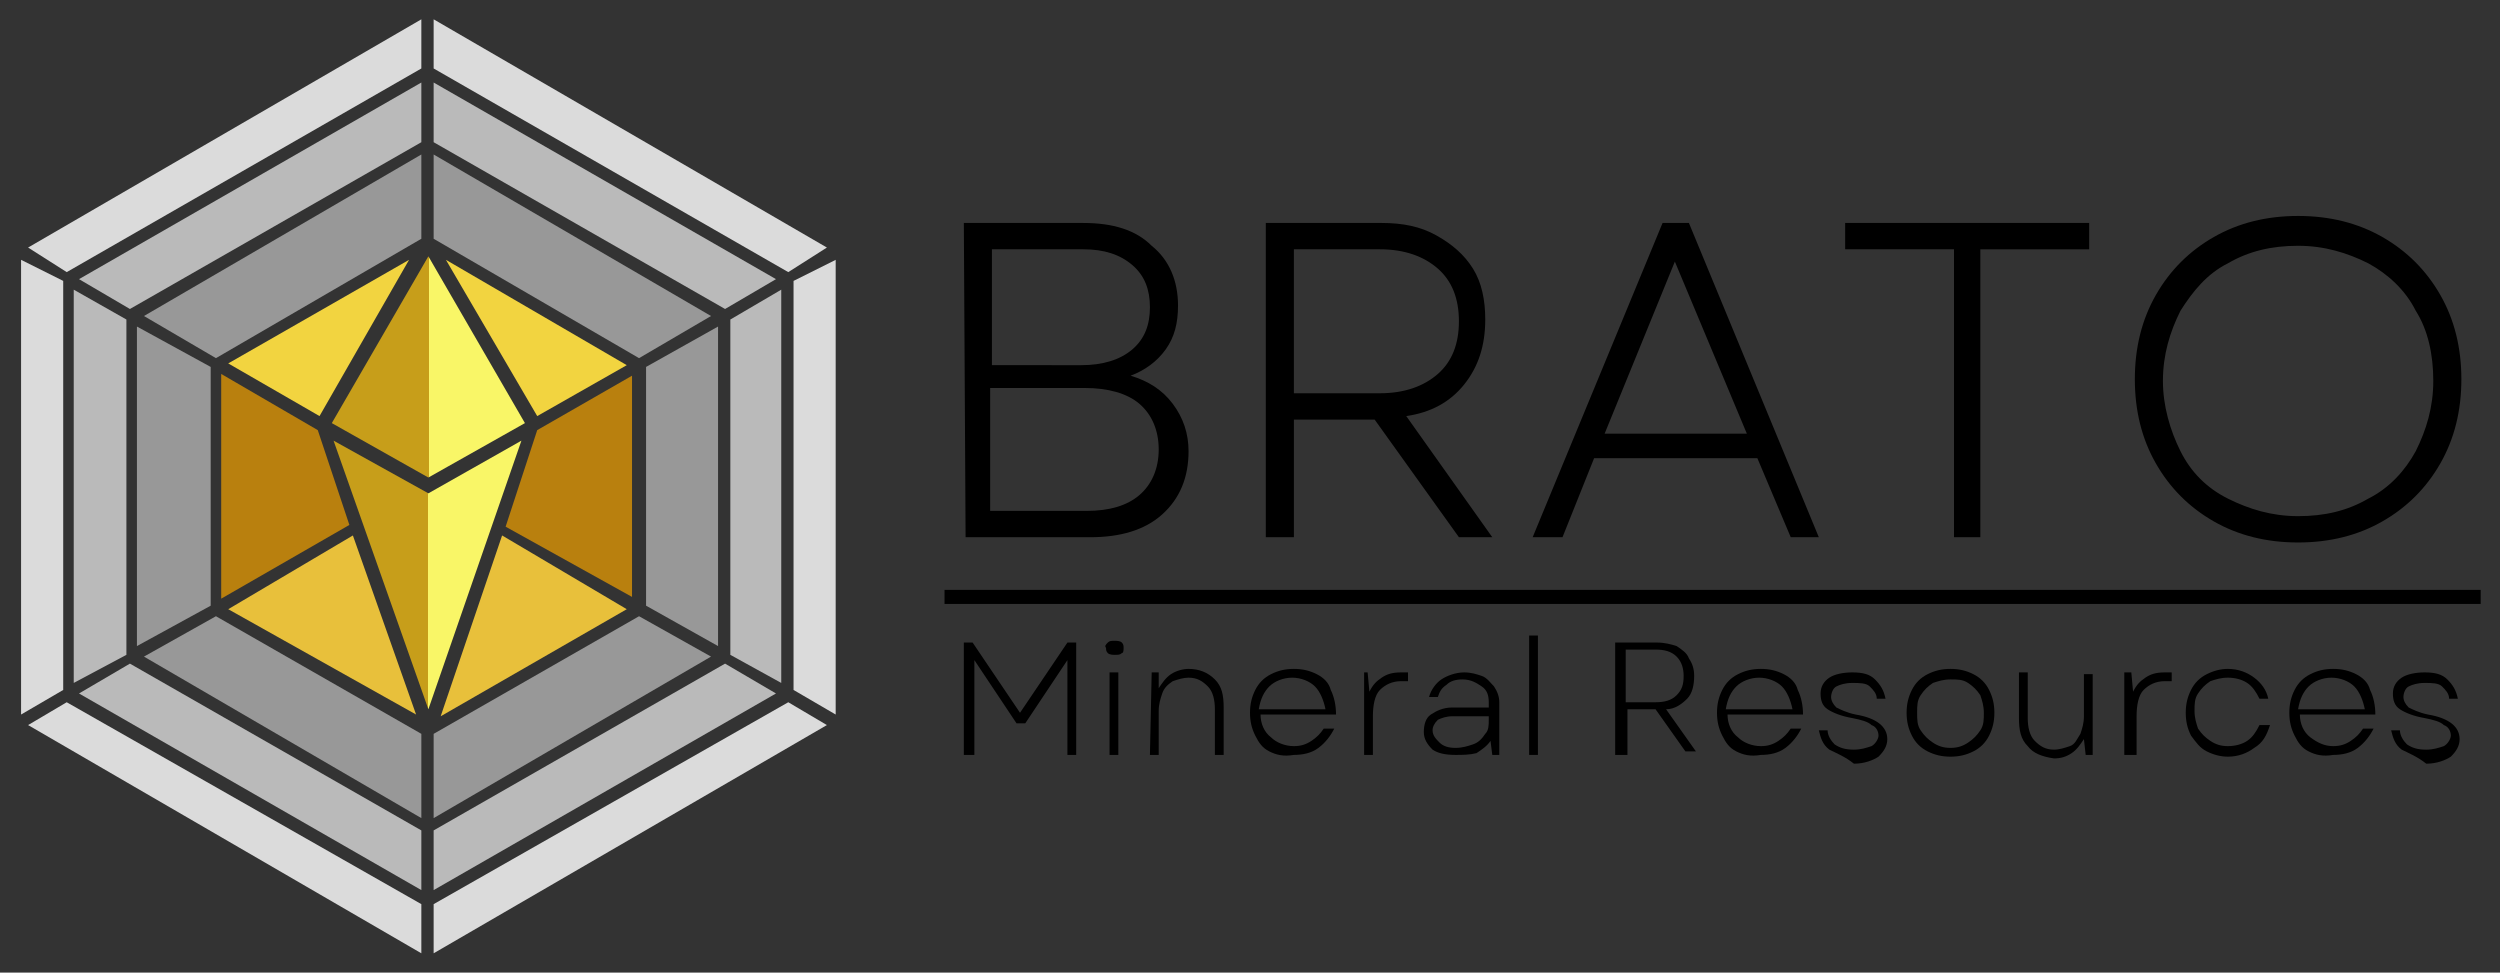 <?xml version="1.0" encoding="utf-8"?>
<!-- Generator: Adobe Illustrator 28.0.0, SVG Export Plug-In . SVG Version: 6.00 Build 0)  -->
<svg version="1.1" id="Capa_1" xmlns="http://www.w3.org/2000/svg" xmlns:xlink="http://www.w3.org/1999/xlink" x="0px" y="0px"
	 viewBox="0 0 142.4 55.4" style="enable-background:new 0 0 142.4 55.4;" xml:space="preserve">
<rect x="0" y="0" width="142.4" height="55.4" fill="#333333" stroke="none"/>
<style type="text/css">
	.st0{display:none;}
	.st1{fill:#DBDBDB;}
	.st2{fill:#BABABA;}
	.st3{fill:#989898;}
	.st4{fill:#B9800E;}
	.st5{fill:#E8C03B;}
	.st6{fill:#F2D440;}
	.st7{fill:url(#SVGID_1_);}
	.st8{fill:url(#SVGID_00000008107645704989106600000012266772804570671246_);}
</style>
<rect class="st0" width="142.4" height="55.4"/>
<g>
	<g>
		<g>
			<polygon class="st1" points="47.1,14.1 24.7,1.1 24.7,3.9 44.9,15.5 			"/>
			<polygon class="st1" points="47.1,41.3 24.7,54.3 24.7,51.5 44.9,40 			"/>
		</g>
		<g>
			<polygon class="st1" points="1.6,41.3 24,54.3 24,51.5 3.8,40 			"/>
			<polygon class="st1" points="1.6,14.1 24,1.1 24,3.9 3.8,15.5 			"/>
		</g>
		<g>
			<g>
				<polygon class="st1" points="47.6,40.7 47.6,14.8 45.2,16 45.2,39.3 				"/>
				<polygon class="st1" points="1.2,40.7 1.2,14.8 3.6,16 3.6,39.3 				"/>
			</g>
		</g>
		<g>
			<g>
				<polygon class="st2" points="44.5,38.9 44.5,16.5 41.6,18.2 41.6,37.3 				"/>
				<g>
					<polygon class="st2" points="4.2,38.9 4.2,16.5 7.2,18.2 7.2,37.3 					"/>
				</g>
			</g>
		</g>
		<g>
			<polygon class="st2" points="44.2,15.9 24.7,4.7 24.7,8.1 41.3,17.6 			"/>
			<polygon class="st2" points="44.2,39.5 24.7,50.7 24.7,47.3 41.3,37.8 			"/>
		</g>
		<g>
			<g>
				<polygon class="st2" points="4.5,39.5 24,50.7 24,47.3 7.4,37.8 				"/>
				<polygon class="st2" points="4.5,15.9 24,4.7 24,8.1 7.4,17.6 				"/>
			</g>
		</g>
		<polygon class="st3" points="40.9,36.8 40.9,18.6 36.8,20.9 36.8,34.5 		"/>
		<polygon class="st3" points="7.8,36.8 7.8,18.6 12,20.9 12,34.5 		"/>
		<g>
			<g>
				<polygon class="st3" points="40.5,37.4 36.4,35.1 24.7,41.8 24.7,46.6 				"/>
				<polygon class="st3" points="40.5,18 36.4,20.4 24.7,13.6 24.7,8.8 				"/>
			</g>
		</g>
		<g>
			<g>
				<polygon class="st3" points="8.2,37.4 12.3,35.1 24,41.8 24,46.6 				"/>
				<polygon class="st3" points="8.2,18 12.3,20.4 24,13.6 24,8.8 				"/>
			</g>
		</g>
		<polygon class="st4" points="36,34 36,21.4 30.6,24.5 28.8,30 		"/>
		<polygon class="st4" points="12.6,34.1 12.6,21.3 18.1,24.5 19.9,29.9 		"/>
		<polygon class="st5" points="35.7,34.7 28.6,30.5 25.1,40.8 		"/>
		<polygon class="st6" points="35.7,20.8 25.4,14.8 30.6,23.7 		"/>
		
			<linearGradient id="SVGID_1_" gradientUnits="userSpaceOnUse" x1="159.983" y1="140.588" x2="159.983" y2="151.249" gradientTransform="matrix(6.123234e-17 -1 -1 -6.123234e-17 170.288 192.733)">
			<stop  offset="0" style="stop-color:#F9F667"/>
			<stop  offset="0.5" style="stop-color:#F9F667"/>
			<stop  offset="0.5" style="stop-color:#C79E1A"/>
			<stop  offset="1" style="stop-color:#C79E1A"/>
		</linearGradient>
		<polygon class="st7" points="29.7,25.1 24.4,28.1 19,25.1 24.4,40.4 		"/>
		
			<linearGradient id="SVGID_00000132786267935226237550000009928086921178400410_" gradientUnits="userSpaceOnUse" x1="171.833" y1="140.366" x2="171.833" y2="151.394" gradientTransform="matrix(6.123234e-17 -1 -1 -6.123234e-17 170.288 192.733)">
			<stop  offset="0" style="stop-color:#F9F667"/>
			<stop  offset="0.5" style="stop-color:#F9F667"/>
			<stop  offset="0.5" style="stop-color:#C79E1A"/>
			<stop  offset="1" style="stop-color:#C79E1A"/>
		</linearGradient>
		<polygon style="fill:url(#SVGID_00000132786267935226237550000009928086921178400410_);" points="29.9,24.1 24.4,14.6 18.9,24.1 
			24.4,27.2 		"/>
		<polygon class="st5" points="23.7,40.7 20.1,30.5 13,34.7 		"/>
		<polygon class="st6" points="18.2,23.7 23.3,14.8 13,20.7 		"/>
	</g>
	<g>
		<g>
			<path d="M54.9,12.7h6.8c1.7,0,3,0.4,3.9,1.3c1,0.8,1.5,2,1.5,3.4c0,1-0.2,1.8-0.7,2.5s-1.2,1.2-2,1.5c1,0.3,1.8,0.8,2.4,1.6
				c0.6,0.8,0.9,1.7,0.9,2.7c0,1.5-0.5,2.7-1.5,3.6s-2.4,1.3-4.1,1.3H55L54.9,12.7L54.9,12.7z M61.6,20.8c1.2,0,2.2-0.3,2.9-0.9
				c0.7-0.6,1-1.4,1-2.4s-0.3-1.8-1-2.4c-0.7-0.6-1.6-0.9-2.8-0.9h-5.2v6.6C56.5,20.8,61.6,20.8,61.6,20.8z M61.9,29.1
				c1.3,0,2.3-0.3,3-0.9s1.1-1.5,1.1-2.6s-0.4-2-1.1-2.6s-1.8-0.9-3.1-0.9h-5.4v7H61.9z"/>
			<path d="M72.1,12.7h6.6c1.2,0,2.2,0.2,3.1,0.7s1.6,1.1,2.1,1.9s0.7,1.8,0.7,2.9c0,1.5-0.4,2.7-1.2,3.7c-0.8,1-1.9,1.6-3.3,1.8
				l4.9,6.9h-1.9l-4.8-6.7h-4.6v6.7h-1.6C72.1,30.6,72.1,12.7,72.1,12.7z M78.6,22.4c1.4,0,2.5-0.4,3.3-1.1s1.2-1.7,1.2-3
				s-0.4-2.3-1.2-3c-0.8-0.7-1.9-1.1-3.3-1.1h-4.9v8.2C73.7,22.4,78.6,22.4,78.6,22.4z"/>
			<path d="M94.7,12.7h1.5l7.4,17.9H102l-1.9-4.5h-9.3L89,30.6h-1.7L94.7,12.7z M99.5,24.7l-4.1-9.8l-4,9.8H99.5z"/>
			<path d="M111.3,14.2h-6.2v-1.5H119v1.5h-6.2v16.4h-1.5C111.3,30.6,111.3,14.2,111.3,14.2z"/>
			<path d="M126.1,29.7c-1.4-0.8-2.5-1.9-3.3-3.3s-1.2-3-1.2-4.8s0.4-3.4,1.2-4.8c0.8-1.4,1.9-2.5,3.3-3.3s3-1.2,4.8-1.2
				c1.8,0,3.4,0.4,4.8,1.2c1.4,0.8,2.5,1.9,3.3,3.3s1.2,3,1.2,4.8s-0.4,3.4-1.2,4.8s-1.9,2.5-3.3,3.3c-1.4,0.8-3,1.2-4.8,1.2
				C129.1,30.9,127.5,30.5,126.1,29.7z M124.2,25.7c0.6,1.2,1.5,2.1,2.7,2.7s2.5,1,4,1s2.8-0.3,4-1c1.2-0.6,2.1-1.6,2.7-2.7
				c0.6-1.2,1-2.5,1-4s-0.3-2.9-1-4c-0.6-1.2-1.6-2.1-2.7-2.7c-1.2-0.6-2.5-1-4-1s-2.8,0.3-4,1c-1.2,0.6-2,1.6-2.7,2.7
				c-0.6,1.2-1,2.5-1,4C123.2,23.1,123.6,24.5,124.2,25.7z"/>
		</g>
		<g>
			<g>
				<path d="M54.9,36.6h0.5l2.7,4l2.7-4h0.5V43h-0.5v-5.4l-2.4,3.6h-0.5l-2.4-3.6V43h-0.6V36.6z"/>
				<path d="M63.1,36.6c0.1-0.1,0.2-0.1,0.4-0.1c0.1,0,0.3,0,0.4,0.1c0.1,0.1,0.1,0.2,0.1,0.3s0,0.3-0.1,0.3
					c-0.1,0.1-0.2,0.1-0.4,0.1c-0.1,0-0.3,0-0.4-0.1C63,37.1,63,37,63,36.9C62.9,36.8,63,36.7,63.1,36.6z M63.2,38.3h0.5V43h-0.5
					V38.3z"/>
				<path d="M65.6,38.3H66v0.9c0.2-0.3,0.4-0.6,0.7-0.8c0.3-0.2,0.7-0.3,1-0.3c0.6,0,1.1,0.2,1.5,0.6c0.4,0.4,0.5,0.9,0.5,1.6V43
					h-0.5v-2.6c0-0.5-0.1-1-0.4-1.3s-0.6-0.5-1.1-0.5c-0.3,0-0.6,0.1-0.9,0.2c-0.3,0.2-0.5,0.4-0.6,0.7s-0.2,0.6-0.2,1V43h-0.5
					L65.6,38.3L65.6,38.3z"/>
				<path d="M72.3,42.8c-0.4-0.2-0.6-0.5-0.8-0.9c-0.2-0.4-0.3-0.8-0.3-1.3s0.1-0.9,0.3-1.3c0.2-0.4,0.5-0.7,0.9-0.9
					s0.8-0.3,1.3-0.3s0.9,0.1,1.3,0.3s0.7,0.5,0.8,0.9c0.2,0.4,0.3,0.9,0.3,1.4h-4.3c0,0.5,0.2,1,0.6,1.3c0.3,0.3,0.8,0.5,1.3,0.5
					c0.4,0,0.7-0.1,1-0.3s0.5-0.4,0.7-0.7H76c-0.2,0.4-0.5,0.8-0.9,1.1S74.2,43,73.7,43C73.1,43.1,72.7,43,72.3,42.8z M75.5,40.4
					c-0.1-0.5-0.3-1-0.6-1.3c-0.3-0.3-0.8-0.5-1.3-0.5s-1,0.2-1.3,0.5s-0.5,0.7-0.6,1.3H75.5z"/>
				<path d="M77.5,38.3h0.4l0.1,1.1c0.2-0.4,0.4-0.6,0.7-0.8c0.3-0.2,0.6-0.3,1.1-0.3h0.4v0.5h-0.4c-0.5,0-0.9,0.2-1.2,0.5
					c-0.3,0.3-0.4,0.9-0.4,1.5V43h-0.5v-4.7H77.5z"/>
				<path d="M81.6,42.7c-0.3-0.3-0.5-0.6-0.5-1s0.1-0.8,0.4-1s0.7-0.4,1.2-0.4h2.1V40c0-0.4-0.1-0.7-0.4-0.9s-0.6-0.4-1.1-0.4
					c-0.4,0-0.7,0.1-0.9,0.3c-0.3,0.2-0.4,0.4-0.5,0.7h-0.5c0.1-0.4,0.4-0.8,0.7-1s0.8-0.4,1.3-0.4c0.4,0,0.7,0.1,1,0.2
					c0.3,0.1,0.5,0.4,0.7,0.6c0.2,0.3,0.3,0.6,0.3,0.9v3H85l-0.1-0.8c-0.2,0.3-0.5,0.5-0.8,0.7C83.7,43,83.3,43,82.9,43
					C82.3,43,81.9,42.9,81.6,42.7z M82,42.3c0.2,0.2,0.5,0.3,0.9,0.3s0.7-0.1,1-0.2c0.3-0.1,0.5-0.3,0.7-0.6
					c0.2-0.2,0.2-0.5,0.2-0.8v-0.2h-2.1c-0.3,0-0.6,0.1-0.8,0.2c-0.2,0.2-0.3,0.4-0.3,0.6C81.6,41.9,81.8,42.1,82,42.3z"/>
				<path d="M87.1,36.2h0.5V43h-0.5V36.2z"/>
				<path d="M92,36.6h2.4c0.4,0,0.8,0.1,1.1,0.2c0.3,0.2,0.6,0.4,0.7,0.7c0.2,0.3,0.3,0.6,0.3,1c0,0.5-0.1,1-0.4,1.3
					s-0.7,0.6-1.2,0.6l1.7,2.4H96l-1.7-2.4h-1.6V43H92V36.6z M94.3,40c0.5,0,0.9-0.1,1.2-0.4c0.3-0.3,0.4-0.6,0.4-1.1
					c0-0.4-0.1-0.8-0.4-1.1S94.8,37,94.3,37h-1.7v3H94.3z"/>
				<path d="M98.9,42.8c-0.4-0.2-0.6-0.5-0.8-0.9c-0.2-0.4-0.3-0.8-0.3-1.3s0.1-0.9,0.3-1.3c0.2-0.4,0.5-0.7,0.9-0.9
					s0.8-0.3,1.3-0.3s0.9,0.1,1.3,0.3s0.7,0.5,0.8,0.9c0.2,0.4,0.3,0.9,0.3,1.4h-4.3c0,0.5,0.2,1,0.6,1.3c0.3,0.3,0.8,0.5,1.3,0.5
					c0.4,0,0.7-0.1,1-0.3s0.5-0.4,0.7-0.7h0.6c-0.2,0.4-0.5,0.8-0.9,1.1s-0.9,0.4-1.4,0.4C99.7,43.1,99.3,43,98.9,42.8z M102.1,40.4
					c-0.1-0.5-0.3-1-0.6-1.3c-0.3-0.3-0.8-0.5-1.3-0.5s-1,0.2-1.3,0.5s-0.5,0.7-0.6,1.3H102.1z"/>
				<path d="M104.2,42.7c-0.4-0.3-0.5-0.7-0.6-1.1h0.5c0,0.3,0.2,0.6,0.4,0.8c0.3,0.2,0.6,0.3,1.1,0.3c0.4,0,0.7-0.1,1-0.2
					c0.2-0.1,0.4-0.4,0.4-0.6c0-0.2-0.1-0.5-0.4-0.6c-0.2-0.2-0.6-0.3-1.1-0.4c-0.6-0.1-1.1-0.3-1.4-0.5s-0.4-0.5-0.4-0.9
					s0.2-0.7,0.5-0.9s0.8-0.3,1.3-0.3c0.6,0,1,0.1,1.3,0.4c0.3,0.3,0.5,0.6,0.6,1.1h-0.5c0-0.3-0.2-0.5-0.4-0.7
					c-0.2-0.2-0.6-0.2-1-0.2s-0.7,0.1-0.9,0.2c-0.2,0.1-0.3,0.4-0.3,0.6c0,0.2,0.1,0.4,0.3,0.6c0.2,0.1,0.6,0.3,1.1,0.4
					c1.2,0.2,1.8,0.7,1.8,1.4c0,0.4-0.2,0.7-0.5,1c-0.3,0.2-0.8,0.4-1.4,0.4C105.1,43.1,104.6,42.9,104.2,42.7z"/>
				<path d="M109.8,42.8c-0.4-0.2-0.7-0.5-0.9-0.9c-0.2-0.4-0.3-0.8-0.3-1.3s0.1-0.9,0.3-1.3c0.2-0.4,0.5-0.7,0.9-0.9
					s0.8-0.3,1.3-0.3s0.9,0.1,1.3,0.3s0.7,0.5,0.9,0.9c0.2,0.4,0.3,0.8,0.3,1.3s-0.1,0.9-0.3,1.3c-0.2,0.4-0.5,0.7-0.9,0.9
					s-0.8,0.3-1.3,0.3C110.6,43.1,110.2,43,109.8,42.8z M109.4,41.6c0.2,0.3,0.4,0.5,0.7,0.7c0.3,0.2,0.6,0.3,1,0.3s0.7-0.1,1-0.3
					s0.5-0.4,0.7-0.7s0.2-0.6,0.2-1s-0.1-0.7-0.2-1c-0.2-0.3-0.4-0.5-0.7-0.7c-0.3-0.2-0.6-0.2-1-0.2s-0.7,0.1-1,0.2
					c-0.3,0.2-0.5,0.4-0.7,0.7s-0.2,0.6-0.2,1C109.2,41,109.2,41.3,109.4,41.6z"/>
				<path d="M115.5,42.5c-0.4-0.4-0.5-0.9-0.5-1.6v-2.6h0.5v2.6c0,0.5,0.1,1,0.4,1.3s0.6,0.5,1.1,0.5c0.3,0,0.6-0.1,0.9-0.2
					s0.4-0.4,0.6-0.7c0.1-0.3,0.2-0.6,0.2-1v-2.4h0.5V43h-0.4l-0.1-0.9c-0.2,0.3-0.4,0.6-0.7,0.8c-0.3,0.2-0.6,0.3-1,0.3
					C116.3,43.1,115.8,42.9,115.5,42.5z"/>
				<path d="M121,38.3h0.4l0.1,1.1c0.2-0.4,0.4-0.6,0.7-0.8c0.3-0.2,0.6-0.3,1.1-0.3h0.4v0.5h-0.4c-0.5,0-0.9,0.2-1.2,0.5
					c-0.3,0.3-0.4,0.9-0.4,1.5V43H121V38.3z"/>
				<path d="M125.7,42.8c-0.4-0.2-0.6-0.5-0.9-0.9c-0.2-0.4-0.3-0.8-0.3-1.3s0.1-0.9,0.3-1.3c0.2-0.4,0.5-0.7,0.9-0.9
					s0.8-0.3,1.2-0.3c0.6,0,1.1,0.2,1.5,0.5c0.4,0.3,0.7,0.7,0.8,1.2h-0.5c-0.2-0.4-0.4-0.7-0.7-0.9s-0.7-0.3-1.1-0.3
					s-0.7,0.1-1,0.2c-0.3,0.2-0.5,0.4-0.7,0.7s-0.2,0.6-0.2,1s0.1,0.7,0.2,1c0.2,0.3,0.4,0.5,0.7,0.7c0.3,0.2,0.6,0.3,1,0.3
					s0.8-0.1,1.1-0.3c0.3-0.2,0.5-0.5,0.7-0.9h0.6c-0.2,0.6-0.4,1-0.9,1.3c-0.4,0.3-0.9,0.5-1.5,0.5C126.5,43.1,126.1,43,125.7,42.8
					z"/>
				<path d="M131.5,42.8c-0.4-0.2-0.6-0.5-0.8-0.9s-0.3-0.8-0.3-1.3s0.1-0.9,0.3-1.3c0.2-0.4,0.5-0.7,0.9-0.9s0.8-0.3,1.3-0.3
					s0.9,0.1,1.3,0.3c0.4,0.2,0.7,0.5,0.8,0.9c0.2,0.4,0.3,0.9,0.3,1.4H131c0,0.5,0.2,1,0.6,1.3s0.8,0.5,1.3,0.5
					c0.4,0,0.7-0.1,1-0.3s0.5-0.4,0.7-0.7h0.6c-0.2,0.4-0.5,0.8-0.9,1.1s-0.9,0.4-1.4,0.4C132.3,43.1,131.9,43,131.5,42.8z
					 M134.7,40.4c-0.1-0.5-0.3-1-0.6-1.3s-0.8-0.5-1.3-0.5s-1,0.2-1.3,0.5s-0.5,0.7-0.6,1.3H134.7z"/>
				<path d="M136.8,42.7c-0.4-0.3-0.5-0.7-0.6-1.1h0.5c0,0.3,0.2,0.6,0.4,0.8c0.3,0.2,0.6,0.3,1.1,0.3c0.4,0,0.7-0.1,1-0.2
					c0.2-0.1,0.4-0.4,0.4-0.6c0-0.2-0.1-0.5-0.4-0.6c-0.2-0.2-0.6-0.3-1.1-0.4c-0.6-0.1-1.1-0.3-1.4-0.5c-0.3-0.2-0.4-0.5-0.4-0.9
					s0.2-0.7,0.5-0.9s0.8-0.3,1.3-0.3c0.6,0,1,0.1,1.3,0.4c0.3,0.3,0.5,0.6,0.6,1.1h-0.5c0-0.3-0.2-0.5-0.4-0.7s-0.6-0.2-1-0.2
					s-0.7,0.1-0.9,0.2c-0.2,0.1-0.3,0.4-0.3,0.6c0,0.2,0.1,0.4,0.3,0.6c0.2,0.1,0.6,0.3,1.1,0.4c1.2,0.2,1.8,0.7,1.8,1.4
					c0,0.4-0.2,0.7-0.5,1c-0.3,0.2-0.8,0.4-1.4,0.4C137.7,43.1,137.2,42.9,136.8,42.7z"/>
			</g>
		</g>
		<rect x="53.8" y="33.6" width="87.5" height="0.8"/>
	</g>
</g>
</svg>

